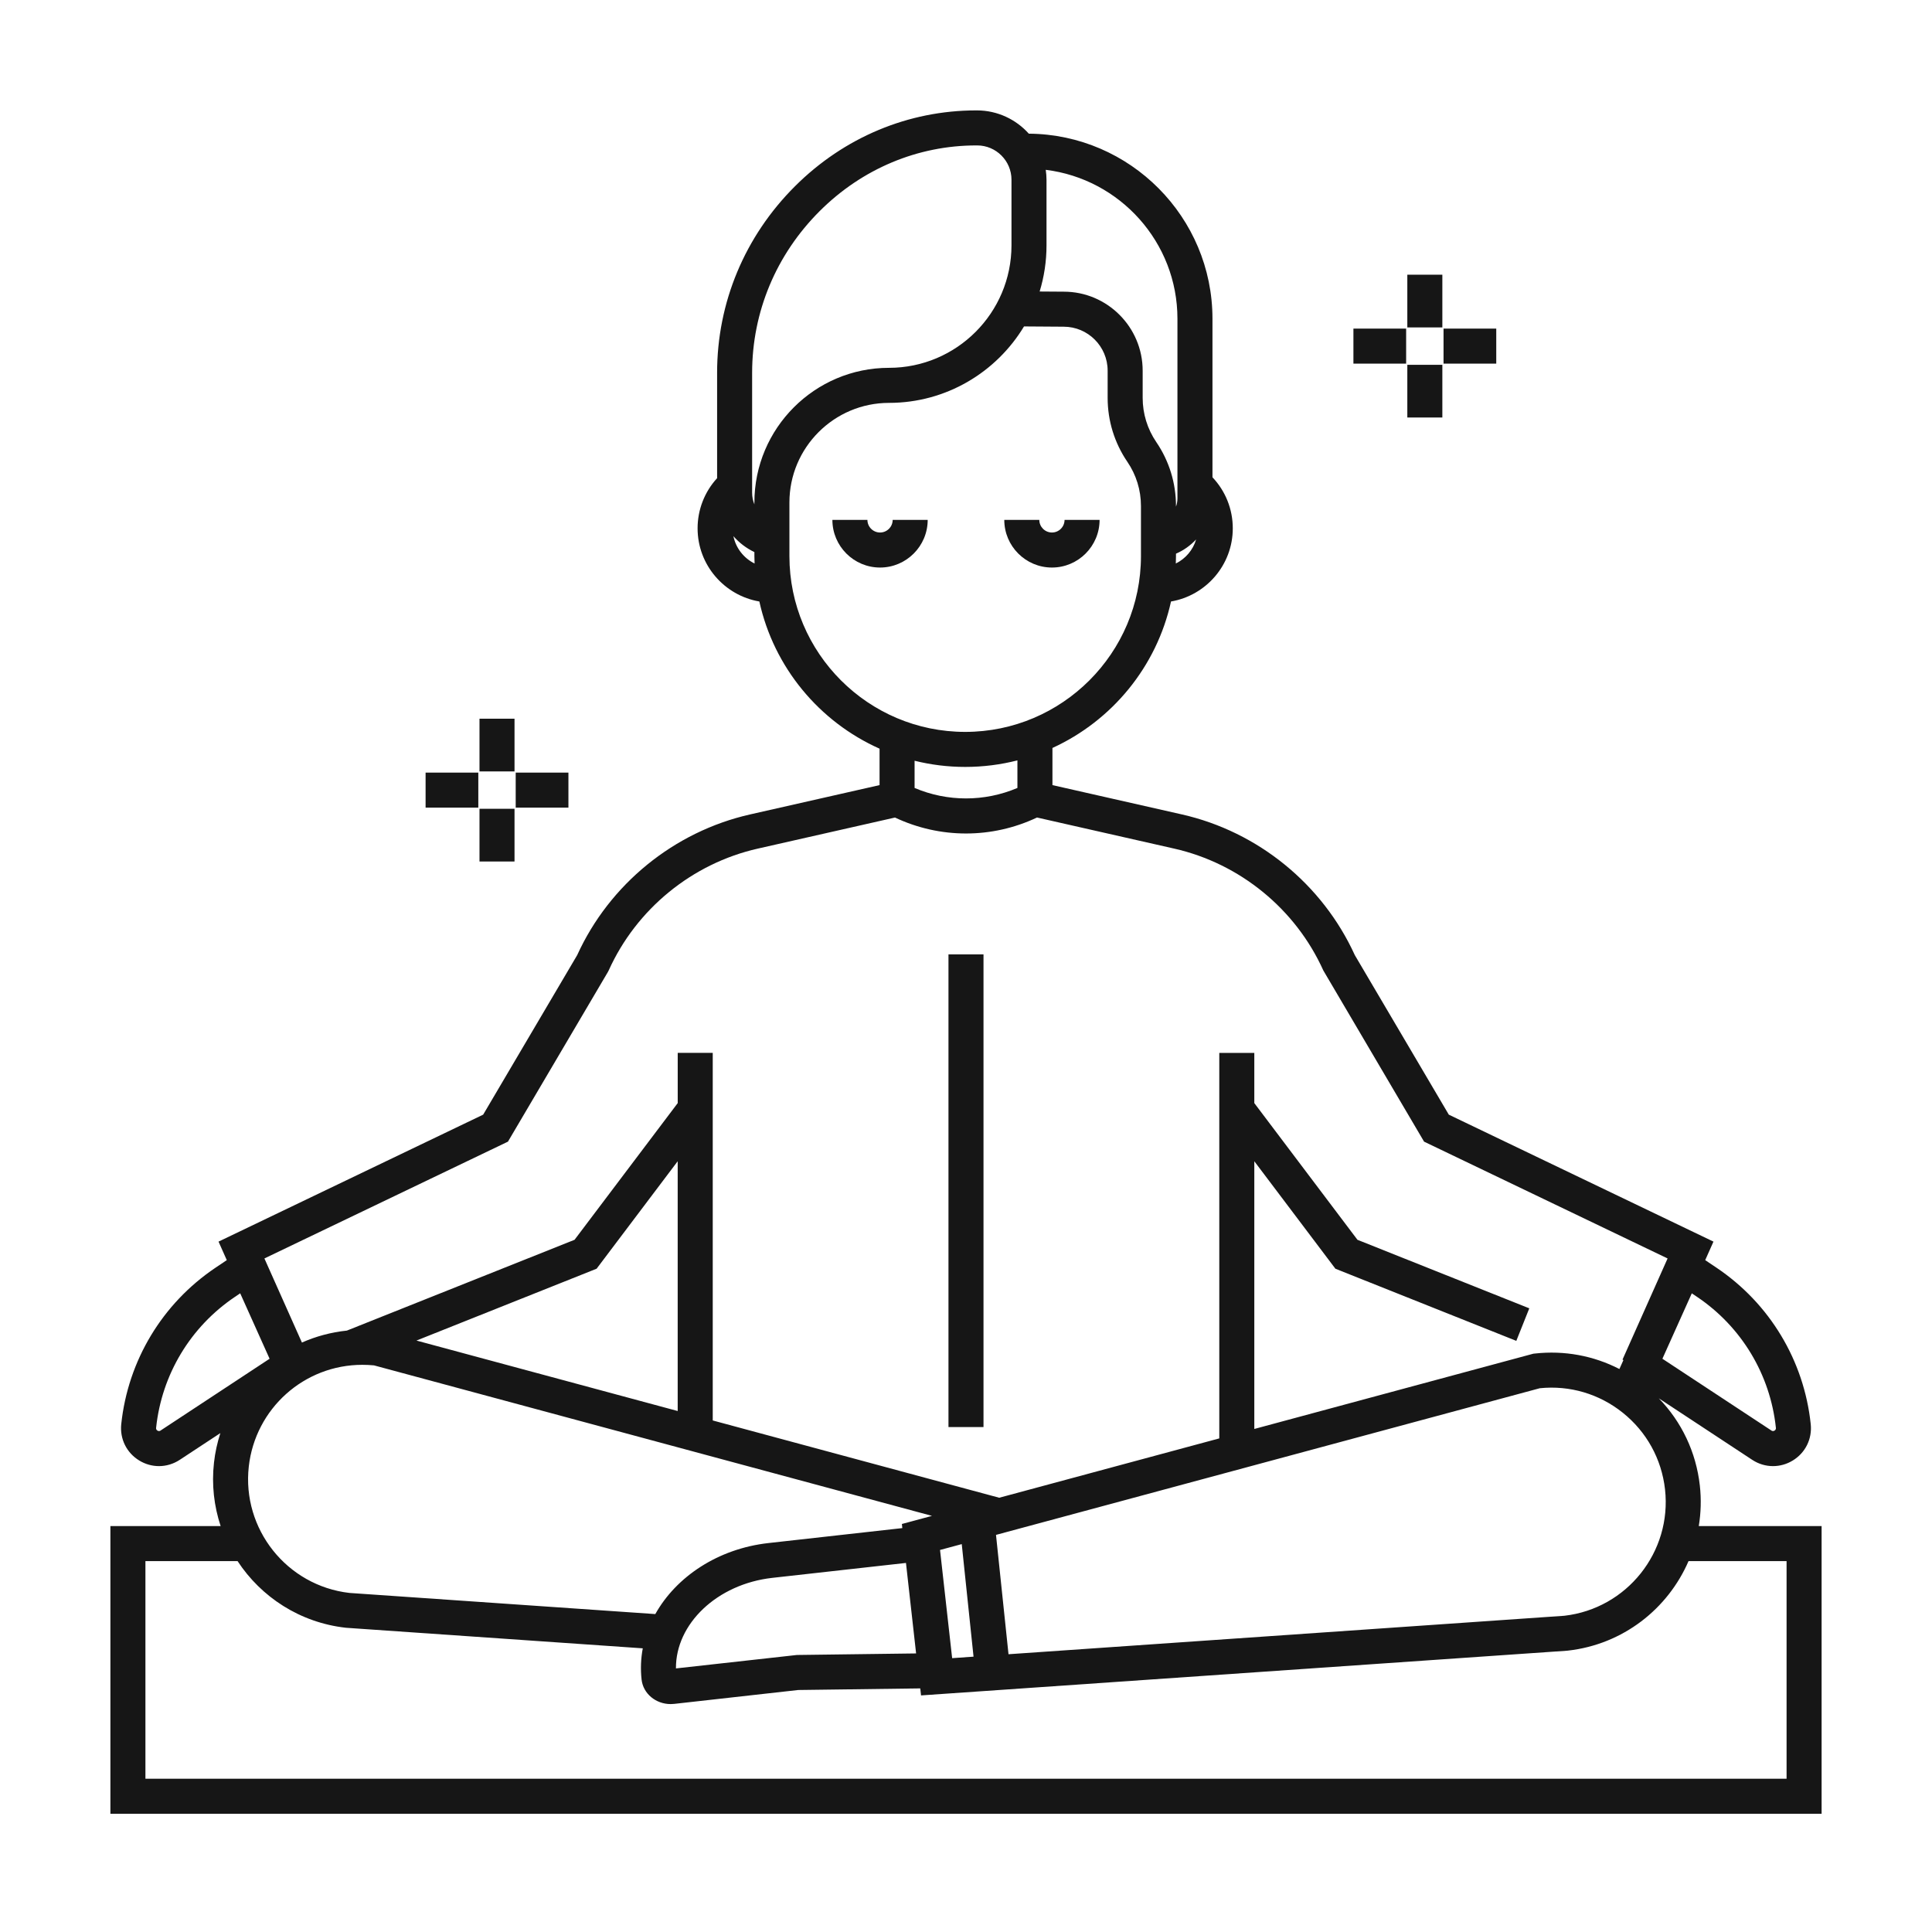 <svg width="70" height="70" viewBox="0 0 70 70" fill="none" xmlns="http://www.w3.org/2000/svg">
<path d="M61.588 53.822C61.453 52.618 60.932 51.52 60.102 50.664L63.484 52.891C63.715 53.044 63.977 53.12 64.239 53.12C64.486 53.12 64.733 53.053 64.954 52.918C65.413 52.639 65.663 52.133 65.606 51.599C65.363 49.294 64.12 47.23 62.197 45.935L61.783 45.657L62.082 44.986L52.493 40.386L49.088 34.607C47.917 32.038 45.579 30.133 42.825 29.509L38.132 28.446V27.1C40.287 26.115 41.907 24.159 42.428 21.793C43.697 21.576 44.666 20.471 44.666 19.142C44.666 18.448 44.401 17.79 43.93 17.293V11.549C43.93 7.868 40.95 4.872 37.276 4.843C36.815 4.329 36.146 4.002 35.398 4C35.389 4 35.381 4 35.373 4C32.913 4 30.582 4.975 28.805 6.747C26.984 8.563 25.982 10.964 25.982 13.507V17.325C25.529 17.818 25.275 18.465 25.275 19.142C25.275 20.471 26.244 21.576 27.513 21.793C28.038 24.18 29.683 26.151 31.868 27.126V28.446L27.174 29.509C24.421 30.133 22.082 32.038 20.912 34.607L17.506 40.386L7.918 44.986L8.217 45.657L7.803 45.935C5.88 47.23 4.637 49.294 4.393 51.599C4.337 52.133 4.587 52.638 5.045 52.917C5.267 53.053 5.514 53.12 5.76 53.12C6.022 53.12 6.284 53.043 6.515 52.891L7.984 51.924C7.874 52.266 7.794 52.623 7.753 52.994C7.663 53.794 7.756 54.573 7.994 55.292H4V65.716H66V55.292H61.55C61.628 54.816 61.644 54.323 61.588 53.822ZM56.68 58.542L36.54 59.936L36.087 55.612L55.791 50.298C56.876 50.188 57.941 50.502 58.794 51.184C59.659 51.875 60.203 52.862 60.327 53.963C60.58 56.23 58.945 58.282 56.68 58.542ZM33.192 59.907L28.873 59.963L24.491 60.45C24.477 58.836 25.982 57.393 27.982 57.169L32.825 56.628L33.192 59.907ZM27.841 55.908C26.012 56.113 24.499 57.129 23.743 58.481L12.661 57.715C10.396 57.454 8.761 55.403 9.014 53.135C9.25 51.034 11.019 49.45 13.129 49.45C13.27 49.45 13.411 49.457 13.55 49.47L33.767 54.923L32.677 55.217L32.693 55.366L27.841 55.908ZM24.554 51.124L15.089 48.571L21.616 45.968L24.554 42.074V51.124ZM34.498 60.078L34.059 56.158L34.846 55.946L35.273 60.024L34.498 60.078ZM64.344 51.733C64.346 51.749 64.351 51.799 64.294 51.833C64.238 51.868 64.196 51.84 64.182 51.831L60.232 49.23L61.297 46.86L61.488 46.988C63.099 48.072 64.14 49.802 64.344 51.733ZM42.602 20.417C42.605 20.328 42.608 20.239 42.608 20.149V20.061C42.886 19.941 43.134 19.763 43.338 19.545C43.225 19.928 42.954 20.243 42.602 20.417ZM42.661 11.549V18.055C42.661 18.161 42.642 18.262 42.608 18.357V18.333C42.608 17.504 42.362 16.703 41.895 16.018C41.572 15.543 41.401 14.989 41.401 14.416V13.43C41.401 11.852 40.118 10.568 38.544 10.568L37.668 10.562C37.83 10.033 37.917 9.471 37.917 8.89V6.512C37.917 6.39 37.906 6.271 37.889 6.153C40.574 6.483 42.661 8.776 42.661 11.549ZM27.251 13.507C27.251 11.303 28.121 9.222 29.701 7.646C31.238 6.113 33.252 5.269 35.373 5.269C35.38 5.269 35.387 5.269 35.395 5.269H35.407C36.092 5.271 36.648 5.828 36.648 6.512V8.89C36.648 11.337 34.658 13.327 32.211 13.327C29.521 13.327 27.333 15.516 27.333 18.206V18.274C27.28 18.143 27.251 18 27.251 17.851V13.507H27.251ZM26.573 19.427C26.782 19.665 27.039 19.863 27.333 20.003V20.149C27.333 20.239 27.336 20.328 27.34 20.417C26.951 20.225 26.662 19.862 26.573 19.427ZM28.602 20.149V18.206C28.602 16.216 30.221 14.597 32.211 14.597C34.284 14.597 36.103 13.485 37.102 11.827L38.539 11.837C39.418 11.837 40.132 12.552 40.132 13.43V14.416C40.132 15.245 40.379 16.046 40.846 16.732C41.169 17.206 41.339 17.76 41.339 18.334V20.149C41.339 23.661 38.482 26.518 34.971 26.518C31.459 26.518 28.602 23.661 28.602 20.149ZM34.971 27.787C35.623 27.787 36.257 27.705 36.863 27.55V28.549C35.673 29.055 34.327 29.055 33.137 28.549V27.563C33.725 27.709 34.339 27.787 34.971 27.787ZM18.404 41.364L22.022 35.222L22.054 35.161C23.057 32.936 25.076 31.286 27.455 30.747L32.427 29.621C33.241 30.005 34.12 30.199 35 30.199C35.88 30.199 36.759 30.005 37.573 29.62L42.545 30.747C44.924 31.286 46.943 32.936 47.946 35.161L51.597 41.364L60.42 45.596L58.786 49.262L58.82 49.277L58.674 49.602C57.736 49.119 56.677 48.922 55.604 49.042L55.556 49.047L45.446 51.774V42.074L48.384 45.968L54.939 48.582L55.409 47.403L49.183 44.92L45.446 39.967V38.149H44.177V52.116L36.204 54.266L25.824 51.466V38.148H24.555V39.967L20.817 44.92L12.568 48.21C11.995 48.27 11.447 48.418 10.939 48.643L9.58 45.596L18.404 41.364ZM5.818 51.831C5.804 51.84 5.762 51.868 5.705 51.833C5.649 51.799 5.654 51.749 5.656 51.733C5.86 49.802 6.901 48.072 8.512 46.988L8.703 46.859L9.768 49.23L5.818 51.831ZM64.731 56.561V64.447H5.269V56.561H8.607C9.461 57.864 10.867 58.791 12.533 58.977L23.289 59.722C23.22 60.09 23.203 60.47 23.246 60.855C23.303 61.365 23.762 61.742 24.299 61.742C24.341 61.742 24.384 61.739 24.427 61.735L28.921 61.232L33.343 61.174L33.371 61.428L56.781 59.808L56.808 59.805C58.808 59.581 60.433 58.288 61.179 56.561H64.731V56.561Z" fill="#161616"/>
<path d="M31.886 19.294C31.634 19.294 31.428 19.089 31.428 18.836H30.159C30.159 19.788 30.934 20.563 31.886 20.563C32.837 20.563 33.612 19.788 33.612 18.836H32.343C32.343 19.089 32.138 19.294 31.886 19.294Z" fill="#161616"/>
<path d="M38.114 20.563C39.066 20.563 39.84 19.788 39.84 18.836H38.571C38.571 19.089 38.366 19.294 38.114 19.294C37.862 19.294 37.656 19.089 37.656 18.836H36.387C36.387 19.788 37.162 20.563 38.114 20.563Z" fill="#161616"/>
<path d="M35.634 34.579H34.365V51.705H35.634V34.579Z" fill="#161616"/>
<path d="M52.259 9.953H50.99V11.863H52.259V9.953Z" fill="#161616"/>
<path d="M52.259 13.218H50.99V15.127H52.259V13.218Z" fill="#161616"/>
<path d="M50.947 11.906H49.037V13.175H50.947V11.906Z" fill="#161616"/>
<path d="M54.212 11.906H52.302V13.175H54.212V11.906Z" fill="#161616"/>
<path d="M18.642 26.04H17.373V27.95H18.642V26.04Z" fill="#161616"/>
<path d="M18.642 29.304H17.373V31.214H18.642V29.304Z" fill="#161616"/>
<path d="M17.33 27.993H15.42V29.262H17.33V27.993Z" fill="#161616"/>
<path d="M20.595 27.993H18.685V29.262H20.595V27.993Z" fill="#161616"/>
</svg>
